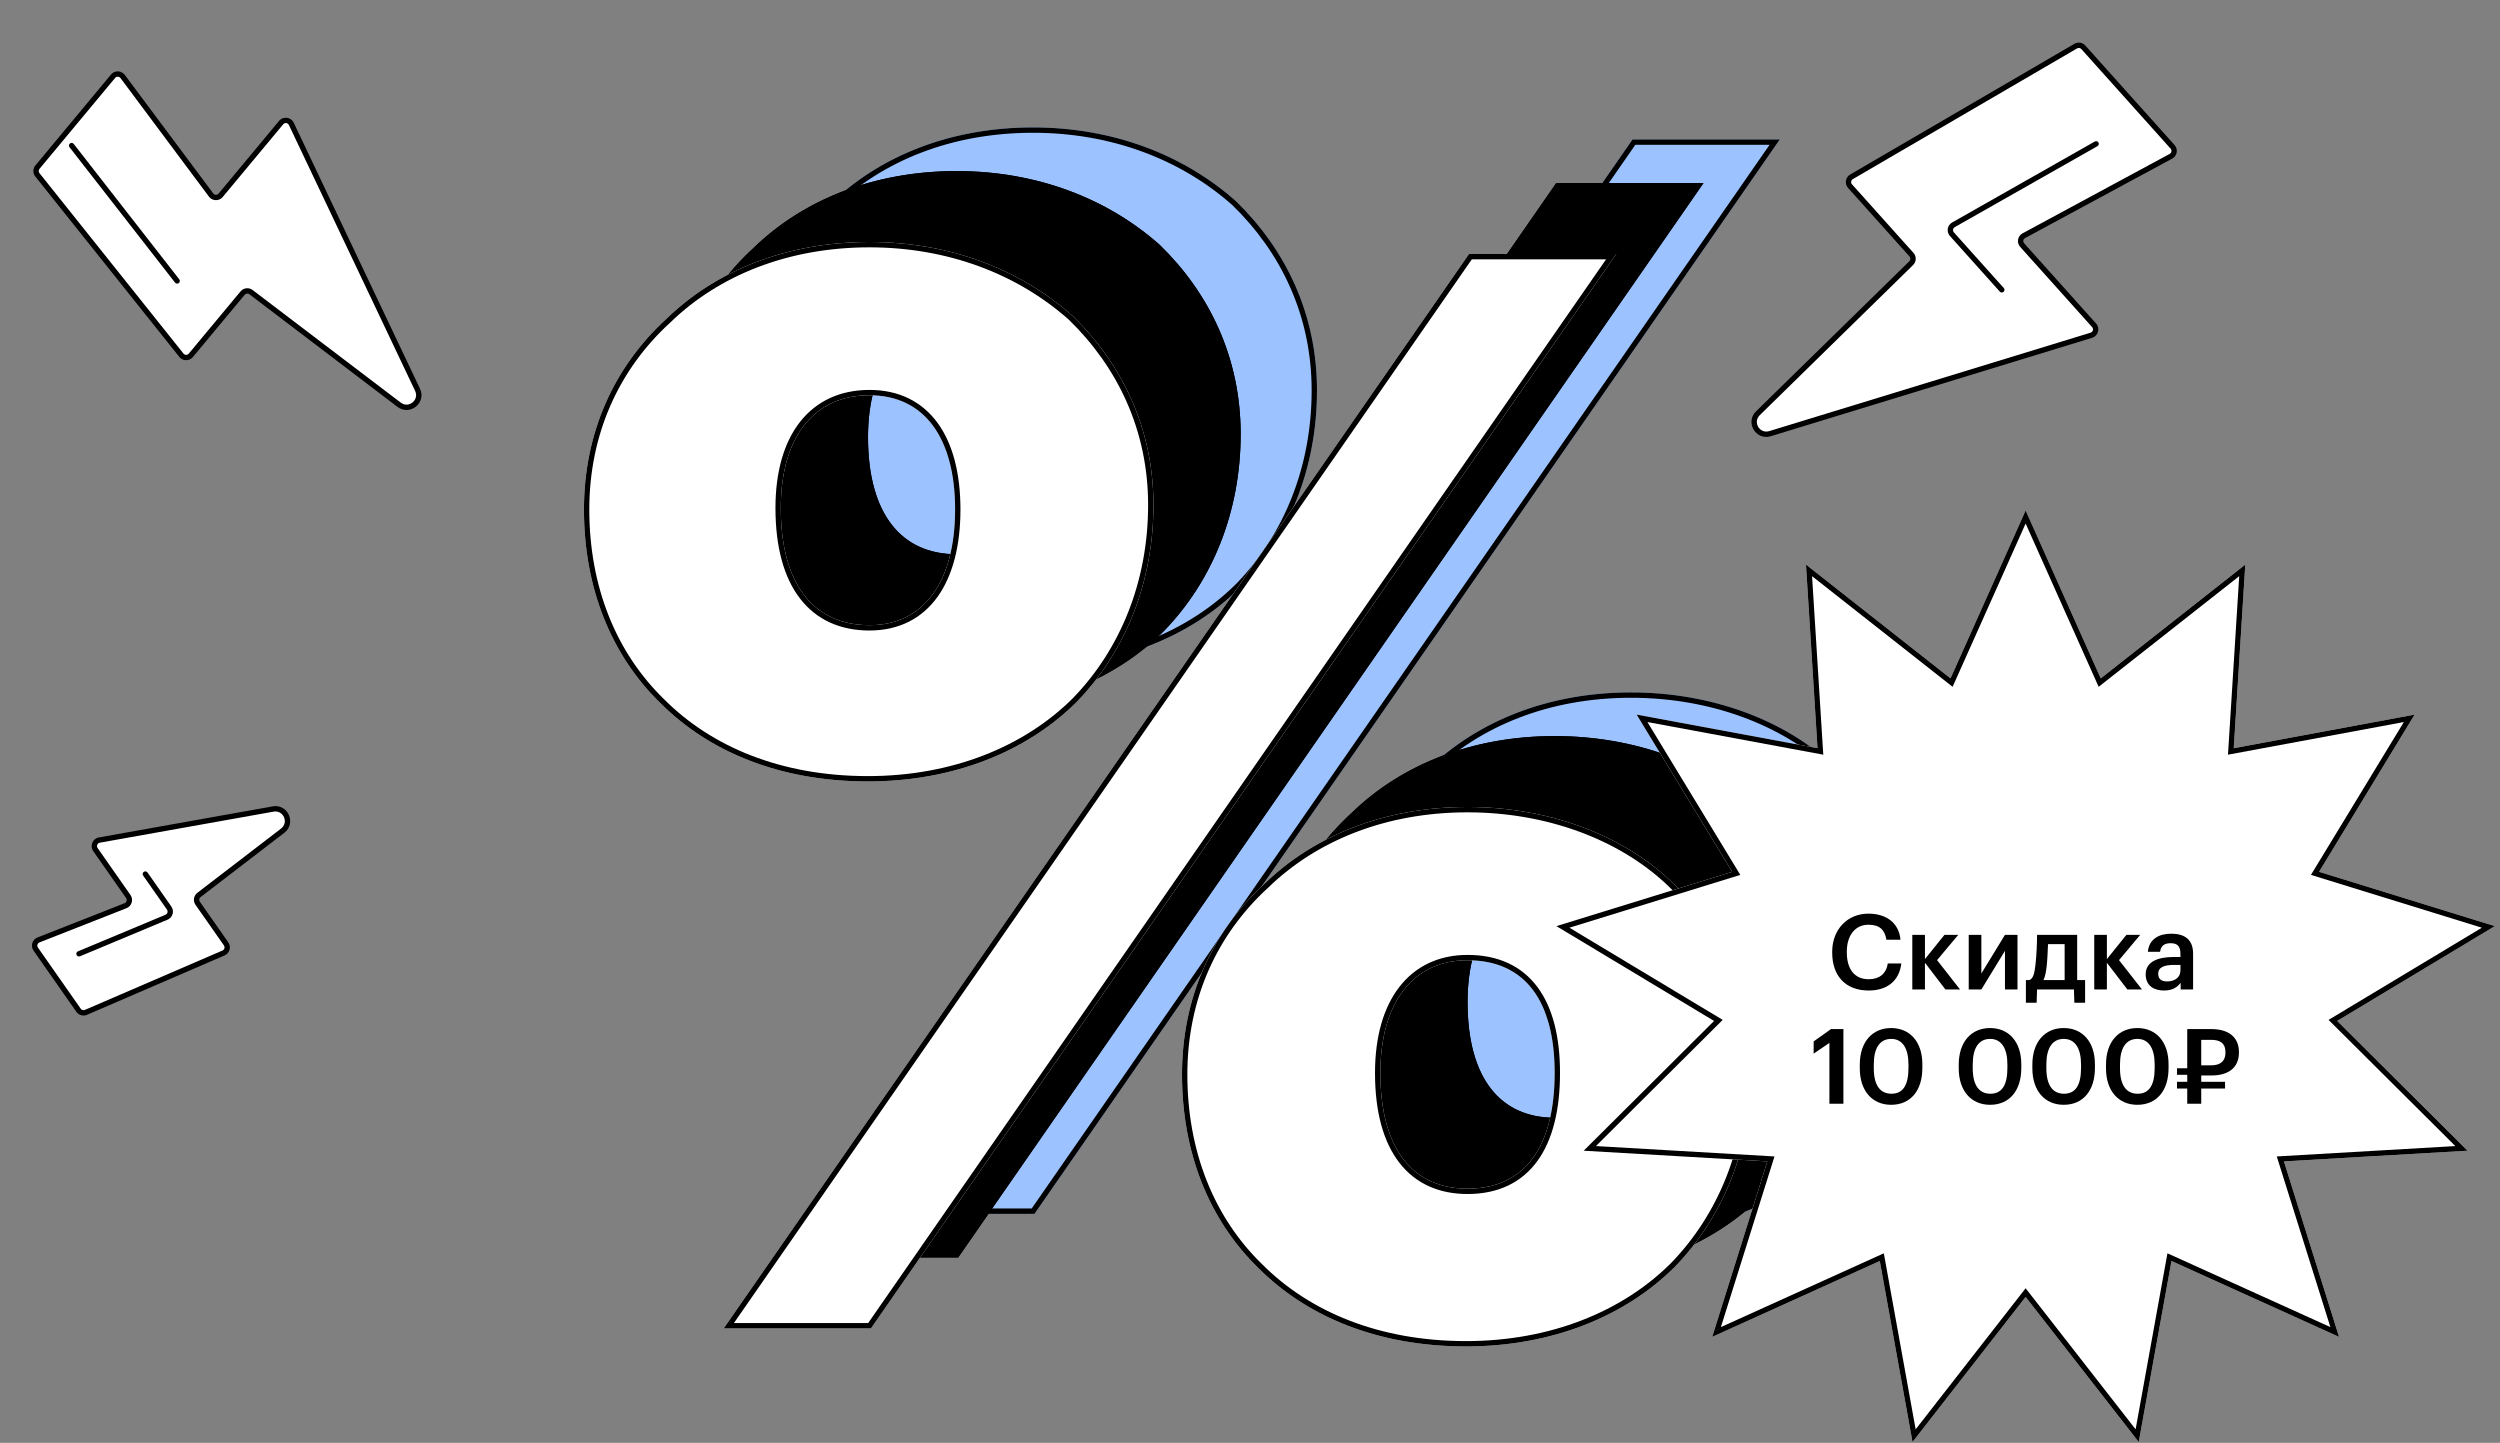 <?xml version="1.0" encoding="UTF-8"?> <svg xmlns="http://www.w3.org/2000/svg" width="350" height="202" viewBox="0 0 350 202" fill="none"><rect x="0" y="0" width="350" height="202" fill="#808080" stroke="none"/> <path d="M144.619 71.484C152.402 71.484 156.61 65.173 156.61 55.286C156.61 45.399 152.402 39.298 144.619 39.298C136.835 39.298 132.207 45.188 132.207 55.076C132.207 65.805 136.835 71.484 144.619 71.484ZM144.408 93.363C131.996 93.363 122.109 89.156 115.377 82.424C108.435 75.692 104.648 66.225 104.648 55.286C104.648 44.557 108.856 35.301 116.219 28.569C123.161 21.837 133.048 17.84 144.619 17.84C155.768 17.84 165.655 21.627 173.018 28.148C179.961 34.88 184.378 43.926 184.378 54.655C184.378 65.594 180.381 75.271 173.65 82.213C166.707 89.156 156.399 93.363 144.408 93.363ZM228.556 19.523H249.172L144.829 169.937H124.213L228.556 19.523ZM228.345 150.373C236.55 150.373 240.547 144.272 240.547 134.174C240.547 124.287 236.55 118.397 228.345 118.397C220.772 118.397 216.144 124.287 216.144 134.174C216.144 144.903 220.772 150.373 228.345 150.373ZM228.135 172.462C215.723 172.462 205.836 168.254 199.104 161.522C192.162 154.791 188.375 145.324 188.375 134.385C188.375 123.656 192.583 114.4 199.946 107.668C206.888 100.936 216.775 96.939 228.345 96.939C239.495 96.939 249.803 100.726 256.745 107.247C263.687 113.769 268.105 122.815 268.105 133.754C268.105 144.693 264.108 154.37 257.376 161.312C250.434 168.254 240.126 172.462 228.135 172.462Z" fill="#9CC3FF"></path> <path fill-rule="evenodd" clip-rule="evenodd" d="M115.906 81.895C122.482 88.47 132.171 92.615 144.408 92.615C156.223 92.615 166.331 88.471 173.116 81.688C179.704 74.892 183.63 65.407 183.63 54.655C183.63 44.153 179.313 35.3 172.51 28.697C165.293 22.311 155.589 18.588 144.619 18.588C133.223 18.588 123.529 22.523 116.74 29.106L116.732 29.114L116.724 29.121C109.517 35.71 105.397 44.765 105.397 55.286C105.397 66.048 109.119 75.312 115.898 81.886L115.906 81.895ZM173.018 28.148C179.961 34.88 184.378 43.926 184.378 54.655C184.378 65.594 180.381 75.271 173.65 82.213C166.707 89.156 156.399 93.363 144.408 93.363C131.996 93.363 122.109 89.156 115.377 82.424C108.435 75.692 104.648 66.225 104.648 55.286C104.648 44.557 108.856 35.301 116.219 28.569C123.161 21.837 133.048 17.84 144.619 17.84C155.768 17.84 165.655 21.627 173.018 28.148ZM199.625 160.985L199.633 160.993C206.209 167.569 215.898 171.713 228.135 171.713C239.95 171.713 250.058 167.57 256.844 160.787C263.431 153.991 267.357 144.505 267.357 133.754C267.357 123.031 263.032 114.18 256.233 107.793C249.451 101.421 239.336 97.687 228.345 97.687C216.95 97.687 207.256 101.622 200.466 108.205L200.459 108.213L200.451 108.22C193.244 114.809 189.124 123.864 189.124 134.385C189.124 145.147 192.845 154.411 199.625 160.985ZM257.376 161.312C250.434 168.254 240.126 172.462 228.135 172.462C215.723 172.462 205.836 168.254 199.104 161.522C192.162 154.791 188.375 145.324 188.375 134.385C188.375 123.656 192.583 114.4 199.946 107.668C206.888 100.936 216.775 96.939 228.345 96.939C239.495 96.939 249.803 100.726 256.745 107.247C263.687 113.769 268.105 122.815 268.105 133.754C268.105 144.693 264.108 154.37 257.376 161.312ZM154.14 67.53C151.969 70.547 148.741 72.233 144.619 72.233C140.526 72.233 137.191 70.728 134.901 67.76C132.634 64.821 131.459 60.533 131.459 55.076C131.459 50.026 132.639 45.899 134.906 43.017C137.19 40.111 140.519 38.55 144.619 38.55C148.732 38.55 151.961 40.175 154.136 43.142C156.289 46.077 157.358 50.251 157.358 55.286C157.358 60.321 156.289 64.545 154.14 67.53ZM228.947 20.271L125.642 169.189H144.437L247.742 20.271H228.947ZM228.556 19.523L124.213 169.937H144.829L249.172 19.523H228.556ZM238.128 146.5C235.946 149.504 232.658 151.121 228.345 151.121C224.361 151.121 221.079 149.672 218.814 146.756C216.571 143.868 215.396 139.632 215.396 134.174C215.396 129.125 216.576 125 218.814 122.119C221.069 119.215 224.344 117.649 228.345 117.649C232.648 117.649 235.936 119.205 238.122 122.13C240.282 125.019 241.295 129.148 241.295 134.174C241.295 139.304 240.283 143.534 238.128 146.5ZM156.61 55.286C156.61 65.173 152.402 71.484 144.619 71.484C136.835 71.484 132.207 65.805 132.207 55.076C132.207 45.188 136.835 39.298 144.619 39.298C152.402 39.298 156.61 45.399 156.61 55.286ZM240.547 134.174C240.547 144.272 236.55 150.373 228.345 150.373C220.772 150.373 216.144 144.903 216.144 134.174C216.144 124.287 220.772 118.397 228.345 118.397C236.55 118.397 240.547 124.287 240.547 134.174Z" fill="black"></path> <path d="M133.935 77.595C141.719 77.595 145.926 71.284 145.926 61.396C145.926 51.509 141.719 45.408 133.935 45.408C126.151 45.408 121.523 51.298 121.523 61.186C121.523 71.915 126.151 77.595 133.935 77.595ZM133.725 99.473C121.313 99.473 111.425 95.266 104.694 88.534C97.751 81.802 93.965 72.335 93.965 61.396C93.965 50.667 98.172 41.411 105.535 34.679C112.477 27.948 122.365 23.95 133.935 23.95C145.085 23.95 154.972 27.737 162.335 34.258C169.277 40.99 173.695 50.036 173.695 60.765C173.695 71.704 169.698 81.381 162.966 88.323C156.024 95.266 145.716 99.473 133.725 99.473ZM217.872 25.633H238.488L134.145 176.047H113.529L217.872 25.633ZM217.662 156.483C225.866 156.483 229.863 150.382 229.863 140.285C229.863 130.397 225.866 124.507 217.662 124.507C210.089 124.507 205.46 130.397 205.46 140.285C205.46 151.013 210.089 156.483 217.662 156.483ZM217.452 178.572C205.04 178.572 195.152 174.364 188.421 167.633C181.478 160.901 177.692 151.434 177.692 140.495C177.692 129.766 181.899 120.51 189.262 113.778C196.204 107.046 206.092 103.049 217.662 103.049C228.811 103.049 239.12 106.836 246.062 113.357C253.004 119.879 257.422 128.925 257.422 139.864C257.422 150.803 253.425 160.48 246.693 167.422C239.751 174.364 229.443 178.572 217.452 178.572Z" fill="black"></path> <path fill-rule="evenodd" clip-rule="evenodd" d="M105.223 88.005C111.798 94.58 121.487 98.725 133.725 98.725C145.54 98.725 155.647 94.581 162.433 87.799C169.021 81.003 172.947 71.517 172.947 60.765C172.947 50.263 168.63 41.41 161.826 34.807C154.609 28.421 144.906 24.699 133.935 24.699C122.54 24.699 112.845 28.633 106.056 35.216L106.048 35.224L106.04 35.231C98.834 41.82 94.713 50.876 94.713 61.396C94.713 72.158 98.435 81.422 105.215 87.997L105.223 88.005ZM162.335 34.258C169.277 40.99 173.695 50.036 173.695 60.765C173.695 71.704 169.698 81.381 162.966 88.323C156.024 95.266 145.716 99.473 133.725 99.473C121.313 99.473 111.425 95.266 104.694 88.534C97.751 81.802 93.965 72.335 93.965 61.396C93.965 50.667 98.172 41.411 105.535 34.679C112.477 27.948 122.365 23.95 133.935 23.95C145.085 23.95 154.972 27.737 162.335 34.258ZM188.941 167.095L188.95 167.103C195.525 173.679 205.214 177.824 217.452 177.824C229.267 177.824 239.375 173.68 246.16 166.897C252.748 160.101 256.673 150.615 256.673 139.864C256.673 129.141 252.349 120.29 245.549 113.903C238.767 107.531 228.652 103.797 217.662 103.797C206.266 103.797 196.572 107.732 189.783 114.315L189.775 114.323L189.767 114.33C182.56 120.919 178.44 129.974 178.44 140.495C178.44 151.257 182.162 160.521 188.941 167.095ZM246.693 167.422C239.751 174.364 229.443 178.572 217.452 178.572C205.04 178.572 195.152 174.364 188.421 167.633C181.478 160.901 177.692 151.434 177.692 140.495C177.692 129.766 181.899 120.51 189.262 113.778C196.204 107.046 206.092 103.049 217.662 103.049C228.811 103.049 239.12 106.836 246.062 113.357C253.004 119.879 257.422 128.925 257.422 139.864C257.422 150.803 253.425 160.48 246.693 167.422ZM143.457 73.64C141.285 76.657 138.057 78.343 133.935 78.343C129.842 78.343 126.507 76.839 124.218 73.871C121.95 70.931 120.775 66.643 120.775 61.186C120.775 56.137 121.956 52.009 124.222 49.127C126.507 46.221 129.835 44.66 133.935 44.66C138.048 44.66 141.277 46.285 143.453 49.252C145.605 52.187 146.674 56.361 146.674 61.396C146.674 66.431 145.605 70.655 143.457 73.64ZM218.264 26.382L114.959 175.299H133.754L237.059 26.382H218.264ZM217.872 25.633L113.529 176.047H134.145L238.488 25.633H217.872ZM227.445 152.61C225.262 155.614 221.974 157.231 217.662 157.231C213.677 157.231 210.395 155.782 208.13 152.866C205.887 149.978 204.712 145.742 204.712 140.285C204.712 135.235 205.893 131.11 208.13 128.229C210.386 125.325 213.661 123.759 217.662 123.759C221.964 123.759 225.252 125.315 227.438 128.24C229.598 131.129 230.611 135.258 230.611 140.285C230.611 145.414 229.599 149.644 227.445 152.61ZM145.926 61.396C145.926 71.284 141.719 77.595 133.935 77.595C126.151 77.595 121.523 71.915 121.523 61.186C121.523 51.298 126.151 45.408 133.935 45.408C141.719 45.408 145.926 51.509 145.926 61.396ZM229.863 140.285C229.863 150.382 225.866 156.483 217.662 156.483C210.089 156.483 205.46 151.013 205.46 140.285C205.46 130.397 210.089 124.507 217.662 124.507C225.866 124.507 229.863 130.397 229.863 140.285Z" fill="black"></path> <path d="M121.724 87.524C129.508 87.524 133.715 81.213 133.715 71.326C133.715 61.438 129.508 55.337 121.724 55.337C113.94 55.337 109.312 61.228 109.312 71.115C109.312 81.844 113.94 87.524 121.724 87.524ZM121.514 109.402C109.102 109.402 99.215 105.195 92.483 98.463C85.54 91.731 81.754 82.265 81.754 71.326C81.754 60.597 85.961 51.34 93.324 44.609C100.266 37.877 110.154 33.88 121.724 33.88C132.874 33.88 142.761 37.666 150.124 44.188C157.066 50.92 161.484 59.966 161.484 70.695C161.484 81.634 157.487 91.311 150.755 98.253C143.813 105.195 133.505 109.402 121.514 109.402ZM205.661 35.563H226.277L121.934 185.977H101.318L205.661 35.563ZM205.451 166.412C213.655 166.412 217.652 160.312 217.652 150.214C217.652 140.327 213.655 134.436 205.451 134.436C197.878 134.436 193.25 140.327 193.25 150.214C193.25 160.943 197.878 166.412 205.451 166.412ZM205.241 188.501C192.829 188.501 182.941 184.294 176.21 177.562C169.267 170.83 165.481 161.364 165.481 150.424C165.481 139.696 169.688 130.439 177.051 123.707C183.993 116.976 193.881 112.979 205.451 112.979C216.6 112.979 226.909 116.765 233.851 123.287C240.793 129.808 245.211 138.854 245.211 149.793C245.211 160.732 241.214 170.409 234.482 177.352C227.54 184.294 217.232 188.501 205.241 188.501Z" fill="white"></path> <path fill-rule="evenodd" clip-rule="evenodd" d="M93.012 97.934C99.587 104.51 109.276 108.654 121.514 108.654C133.329 108.654 143.436 104.511 150.222 97.728C156.81 90.932 160.736 81.446 160.736 70.695C160.736 60.193 156.419 51.34 149.615 44.737C142.398 38.35 132.695 34.628 121.724 34.628C110.329 34.628 100.634 38.562 93.845 45.146L93.837 45.154L93.829 45.161C86.623 51.75 82.502 60.805 82.502 71.326C82.502 82.088 86.224 91.352 93.004 97.926L93.012 97.934ZM150.124 44.188C157.066 50.92 161.484 59.966 161.484 70.695C161.484 81.634 157.487 91.311 150.755 98.253C143.813 105.195 133.505 109.402 121.514 109.402C109.102 109.402 99.215 105.195 92.483 98.463C85.541 91.731 81.754 82.265 81.754 71.326C81.754 60.597 85.961 51.34 93.324 44.609C100.266 37.877 110.154 33.88 121.724 33.88C132.874 33.88 142.761 37.666 150.124 44.188ZM176.73 177.025L176.739 177.033C183.314 183.608 193.003 187.753 205.241 187.753C217.056 187.753 227.164 183.609 233.949 176.826C240.537 170.03 244.463 160.545 244.463 149.793C244.463 139.071 240.138 130.219 233.339 123.832C226.556 117.461 216.441 113.727 205.451 113.727C194.055 113.727 184.361 117.661 177.572 124.245L177.564 124.252L177.556 124.26C170.349 130.848 166.229 139.904 166.229 150.424C166.229 161.187 169.951 170.451 176.73 177.025ZM234.482 177.352C227.54 184.294 217.232 188.501 205.241 188.501C192.829 188.501 182.941 184.294 176.21 177.562C169.267 170.83 165.481 161.364 165.481 150.424C165.481 139.696 169.688 130.439 177.051 123.707C183.993 116.976 193.881 112.979 205.451 112.979C216.6 112.979 226.909 116.765 233.851 123.287C240.793 129.808 245.211 138.854 245.211 149.793C245.211 160.732 241.214 170.409 234.482 177.352ZM131.246 83.57C129.074 86.587 125.846 88.272 121.724 88.272C117.631 88.272 114.297 86.768 112.007 83.8C109.739 80.86 108.564 76.573 108.564 71.115C108.564 66.066 109.745 61.938 112.011 59.056C114.296 56.151 117.624 54.589 121.724 54.589C125.837 54.589 129.066 56.215 131.242 59.181C133.394 62.116 134.463 66.29 134.463 71.326C134.463 76.361 133.394 80.584 131.246 83.57ZM206.053 36.311L102.748 185.229H121.543L224.848 36.311H206.053ZM205.661 35.563L101.318 185.977H121.934L226.277 35.563H205.661ZM215.234 162.54C213.051 165.544 209.763 167.161 205.451 167.161C201.466 167.161 198.184 165.711 195.919 162.795C193.676 159.908 192.501 155.671 192.501 150.214C192.501 145.165 193.682 141.039 195.919 138.158C198.175 135.255 201.45 133.688 205.451 133.688C209.753 133.688 213.041 135.245 215.228 138.169C217.387 141.058 218.401 145.187 218.401 150.214C218.401 155.344 217.388 159.574 215.234 162.54ZM133.715 71.326C133.715 81.213 129.508 87.524 121.724 87.524C113.94 87.524 109.312 81.844 109.312 71.115C109.312 61.228 113.94 55.337 121.724 55.337C129.508 55.337 133.715 61.438 133.715 71.326ZM217.652 150.214C217.652 160.312 213.655 166.412 205.451 166.412C197.878 166.412 193.25 160.943 193.25 150.214C193.25 140.327 197.878 134.436 205.451 134.436C213.655 134.436 217.652 140.327 217.652 150.214Z" fill="black"></path> <path d="M304.161 20.556L291.669 6.624C291.398 6.322 290.953 6.252 290.603 6.456L259.214 24.753C258.746 25.025 258.647 25.658 259.008 26.06L267.612 35.657C267.917 35.997 267.901 36.517 267.574 36.837L246.103 57.861C244.824 59.113 246.087 61.238 247.798 60.714L292.791 46.933C293.388 46.751 293.593 46.011 293.177 45.547L283.107 34.317C282.739 33.905 282.851 33.258 283.337 32.995L303.931 21.877C304.417 21.615 304.53 20.967 304.161 20.556Z" fill="white"></path> <path fill-rule="evenodd" clip-rule="evenodd" d="M290.413 6.133C290.916 5.839 291.557 5.94 291.946 6.374L304.438 20.306C304.968 20.898 304.806 21.829 304.107 22.206L283.514 33.325C283.241 33.472 283.177 33.836 283.384 34.067L293.454 45.297C294.053 45.965 293.757 47.028 292.9 47.291L247.906 61.072C245.82 61.711 244.281 59.12 245.84 57.594L267.311 36.569C267.494 36.39 267.504 36.097 267.333 35.906L258.728 26.31C258.209 25.731 258.352 24.821 259.024 24.43L290.413 6.133ZM291.389 6.873C291.237 6.704 290.987 6.665 290.79 6.779L259.401 25.076C259.138 25.229 259.082 25.584 259.285 25.811L267.89 35.407C268.328 35.896 268.304 36.644 267.834 37.104L246.363 58.129C245.365 59.106 246.351 60.766 247.687 60.357L292.68 46.576C293.016 46.473 293.131 46.058 292.897 45.797L282.827 34.566C282.297 33.975 282.459 33.044 283.158 32.666L303.752 21.548C304.025 21.401 304.088 21.037 303.881 20.806L291.389 6.873Z" fill="black"></path> <path fill-rule="evenodd" clip-rule="evenodd" d="M293.786 19.951C293.888 20.131 293.825 20.359 293.645 20.461L273.666 31.799C273.399 31.95 273.341 32.309 273.545 32.536L280.533 40.329C280.67 40.483 280.658 40.719 280.504 40.858C280.35 40.995 280.113 40.983 279.975 40.829L272.988 33.036C272.465 32.453 272.615 31.535 273.296 31.148L293.276 19.81C293.456 19.709 293.684 19.771 293.786 19.951Z" fill="black"></path> <path d="M5.005 132.874L10.997 141.435C11.229 141.767 11.663 141.89 12.034 141.729L31.295 133.417C31.792 133.202 31.966 132.586 31.656 132.143L27.677 126.458C27.415 126.084 27.495 125.569 27.857 125.291L39.578 116.296C40.997 115.207 39.999 112.946 38.238 113.26L13.91 117.609C13.296 117.719 13.003 118.428 13.361 118.939L17.962 125.514C18.279 125.967 18.089 126.596 17.576 126.798L5.392 131.59C4.878 131.792 4.689 132.422 5.005 132.874Z" fill="white"></path> <path fill-rule="evenodd" clip-rule="evenodd" d="M12.181 142.073C11.646 142.303 11.022 142.127 10.688 141.649L4.697 133.089C4.241 132.438 4.514 131.533 5.253 131.242L17.437 126.45C17.726 126.337 17.832 125.983 17.654 125.729L13.053 119.154C12.538 118.419 12.96 117.399 13.842 117.241L38.17 112.892C40.317 112.508 41.534 115.265 39.804 116.593L28.083 125.588C27.879 125.744 27.835 126.033 27.982 126.244L31.961 131.929C32.407 132.566 32.156 133.452 31.442 133.76L12.181 142.073ZM11.301 141.22C11.432 141.407 11.675 141.476 11.884 141.386L31.145 133.073C31.424 132.953 31.522 132.607 31.348 132.358L27.369 126.673C26.992 126.134 27.106 125.394 27.628 124.994L39.348 115.999C40.457 115.149 39.677 113.383 38.302 113.629L13.974 117.977C13.629 118.039 13.465 118.438 13.665 118.725L18.267 125.3C18.723 125.95 18.45 126.856 17.71 127.146L5.527 131.938C5.239 132.052 5.132 132.405 5.31 132.66L11.301 141.22Z" fill="black"></path> <path fill-rule="evenodd" clip-rule="evenodd" d="M10.714 133.676C10.634 133.485 10.724 133.266 10.915 133.186L23.169 128.065C23.451 127.947 23.552 127.599 23.377 127.348L20.041 122.581C19.922 122.412 19.963 122.178 20.133 122.06C20.302 121.942 20.535 121.983 20.654 122.152L23.99 126.919C24.439 127.561 24.18 128.454 23.457 128.756L11.203 133.877C11.012 133.956 10.793 133.866 10.714 133.676Z" fill="black"></path> <path d="M15.83 10.672L5.245 23.396C4.986 23.708 4.981 24.158 5.234 24.475L25.395 49.731C25.732 50.154 26.372 50.16 26.718 49.745L33.966 41.033C34.258 40.681 34.775 40.622 35.139 40.899L55.881 56.667C57.306 57.749 59.225 56.191 58.458 54.575L40.787 17.343C40.519 16.78 39.758 16.684 39.359 17.163L30.893 27.34C30.54 27.764 29.883 27.747 29.552 27.304L17.171 10.708C16.84 10.265 16.183 10.248 15.83 10.672Z" fill="white"></path> <path fill-rule="evenodd" clip-rule="evenodd" d="M4.941 24.708C4.578 24.253 4.584 23.605 4.957 23.157L15.542 10.433C16.05 9.822 16.995 9.847 17.47 10.484L29.852 27.08C30.037 27.329 30.407 27.339 30.605 27.1L39.071 16.924C39.645 16.235 40.74 16.373 41.124 17.183L58.795 54.415C59.73 56.385 57.391 58.284 55.654 56.965L34.912 41.197C34.708 41.041 34.417 41.074 34.253 41.272L27.006 49.984C26.508 50.582 25.587 50.572 25.102 49.964L4.941 24.708ZM5.532 23.635C5.386 23.81 5.384 24.064 5.526 24.241L25.686 49.498C25.876 49.735 26.236 49.739 26.43 49.505L33.678 40.793C34.098 40.288 34.842 40.203 35.365 40.601L56.107 56.369C57.22 57.214 58.718 55.998 58.119 54.735L40.448 17.504C40.298 17.187 39.87 17.133 39.646 17.402L31.18 27.579C30.672 28.189 29.727 28.164 29.252 27.528L16.87 10.931C16.685 10.683 16.316 10.673 16.117 10.912L5.532 23.635Z" fill="black"></path> <path fill-rule="evenodd" clip-rule="evenodd" d="M9.796 20.084C9.959 19.957 10.194 19.987 10.321 20.15L25.095 39.105C25.222 39.268 25.193 39.503 25.03 39.63C24.867 39.757 24.632 39.728 24.505 39.565L9.731 20.61C9.604 20.447 9.633 20.212 9.796 20.084Z" fill="black"></path> <path d="M283.588 71.462L294.103 94.973L314.34 79.042L312.725 104.746L338.047 100.044L324.671 122.054L349.278 129.658L327.206 142.931L345.461 161.1L319.749 162.594L327.469 187.165L304.008 176.54L299.424 201.884L283.588 181.573L267.752 201.884L263.169 176.54L239.708 187.165L247.428 162.594L221.716 161.1L239.97 142.931L217.898 129.658L242.505 122.054L229.13 100.044L254.452 104.746L252.836 79.042L273.073 94.973L283.588 71.462Z" fill="white"></path> <path fill-rule="evenodd" clip-rule="evenodd" d="M283.588 71.462L273.073 94.973L252.836 79.042L254.452 104.746L229.13 100.044L242.505 122.054L217.898 129.658L239.97 142.931L221.716 161.1L247.428 162.594L239.708 187.165L263.169 176.54L267.752 201.884L283.588 181.573L299.424 201.884L304.008 176.54L327.469 187.165L319.749 162.594L345.461 161.1L327.206 142.931L349.278 129.658L324.671 122.054L338.047 100.044L312.725 104.746L314.34 79.042L294.103 94.973L283.588 71.462ZM313.489 80.665L293.812 96.154L283.588 73.295L273.364 96.154L253.688 80.664L255.259 105.657L230.638 101.085L243.643 122.485L219.718 129.879L241.178 142.784L223.43 160.45L248.429 161.903L240.923 185.794L263.735 175.463L268.191 200.105L283.588 180.356L298.986 200.105L303.442 175.463L326.253 185.794L318.748 161.903L343.747 160.45L325.998 142.784L347.459 129.879L323.534 122.485L336.539 101.085L311.918 105.657L313.489 80.665Z" fill="black"></path> <path d="M309.592 149.145C310.878 149.145 311.566 148.531 311.566 147.362V147.303C311.566 146.06 310.82 145.578 309.592 145.578H308.173V149.145H309.592ZM308.173 152.391V154.526H306.214V152.391H304.781V151.456H306.214V150.476H304.781V149.555H306.214V144.072H309.592C311.916 144.072 313.452 145.125 313.452 147.303V147.362C313.452 149.569 311.858 150.564 309.636 150.564H308.173V151.456H311.507V152.391H308.173Z" fill="black"></path> <path d="M299.27 153.122C300.893 153.122 301.653 151.909 301.653 149.525V149.014C301.653 146.777 300.82 145.446 299.241 145.446C297.662 145.446 296.799 146.689 296.799 149.028V149.555C296.799 151.938 297.691 153.122 299.27 153.122ZM299.226 154.672C296.58 154.672 294.84 152.713 294.84 149.569V149.043C294.84 145.87 296.594 143.926 299.226 143.926C301.858 143.926 303.598 145.856 303.598 148.999V149.525C303.598 152.669 301.96 154.672 299.226 154.672Z" fill="black"></path> <path d="M288.961 153.122C290.584 153.122 291.345 151.909 291.345 149.525V149.014C291.345 146.777 290.511 145.446 288.932 145.446C287.353 145.446 286.49 146.689 286.49 149.028V149.555C286.49 151.938 287.382 153.122 288.961 153.122ZM288.918 154.672C286.271 154.672 284.531 152.713 284.531 149.569V149.043C284.531 145.87 286.286 143.926 288.918 143.926C291.549 143.926 293.289 145.856 293.289 148.999V149.525C293.289 152.669 291.652 154.672 288.918 154.672Z" fill="black"></path> <path d="M278.653 153.122C280.276 153.122 281.036 151.909 281.036 149.525V149.014C281.036 146.777 280.203 145.446 278.624 145.446C277.045 145.446 276.182 146.689 276.182 149.028V149.555C276.182 151.938 277.074 153.122 278.653 153.122ZM278.609 154.672C275.963 154.672 274.223 152.713 274.223 149.569V149.043C274.223 145.87 275.977 143.926 278.609 143.926C281.241 143.926 282.981 145.856 282.981 148.999V149.525C282.981 152.669 281.343 154.672 278.609 154.672Z" fill="black"></path> <path d="M264.801 153.122C266.424 153.122 267.185 151.909 267.185 149.525V149.014C267.185 146.777 266.351 145.446 264.772 145.446C263.193 145.446 262.33 146.689 262.33 149.028V149.555C262.33 151.938 263.222 153.122 264.801 153.122ZM264.757 154.672C262.111 154.672 260.371 152.713 260.371 149.569V149.043C260.371 145.87 262.126 143.926 264.757 143.926C267.389 143.926 269.129 145.856 269.129 148.999V149.525C269.129 152.669 267.492 154.672 264.757 154.672Z" fill="black"></path> <path d="M256.118 146.002L253.91 147.508V145.797L256.337 144.072H258.077V154.526H256.118V146.002Z" fill="black"></path> <path d="M302.953 138.672C301.55 138.672 300.395 138 300.395 136.406C300.395 134.622 302.134 133.979 304.313 133.979H305.263V133.584C305.263 132.546 304.927 132.049 303.874 132.049C302.939 132.049 302.515 132.487 302.412 133.248H300.702C300.862 131.464 302.266 130.718 303.977 130.718C305.687 130.718 307.033 131.405 307.033 133.511V138.526H305.293V137.59C304.781 138.248 304.123 138.672 302.953 138.672ZM303.377 137.4C304.474 137.4 305.263 136.845 305.263 135.85V135.09H304.357C303.012 135.09 302.149 135.397 302.149 136.333C302.149 136.976 302.5 137.4 303.377 137.4Z" fill="black"></path> <path d="M294.964 134.783V138.526H293.195V130.879H294.964V134.271L297.699 130.879H299.629L296.661 134.417L299.877 138.526H297.83L294.964 134.783Z" fill="black"></path> <path d="M286.535 135.28C286.432 136.143 286.315 136.742 286.081 137.21H289.049V132.18H286.725C286.681 133.116 286.637 134.344 286.535 135.28ZM285.131 140.383H283.625V137.21H284.108C284.648 137.02 284.824 136.274 284.956 135.163C285.116 133.862 285.189 131.888 285.189 130.879H290.804V137.21H291.915V140.383H290.409L290.351 138.526H285.189L285.131 140.383Z" fill="black"></path> <path d="M275.621 138.526V130.879H277.39V136.289L280.695 130.879H282.449V138.526H280.695V133.116L277.39 138.526H275.621Z" fill="black"></path> <path d="M269.492 134.783V138.526H267.723V130.879H269.492V134.271L272.226 130.879H274.156L271.188 134.417L274.405 138.526H272.358L269.492 134.783Z" fill="black"></path> <path d="M261.611 138.672C258.335 138.672 256.508 136.581 256.508 133.365V133.248C256.508 130.104 258.657 127.911 261.581 127.911C263.979 127.911 265.836 129.11 266.07 131.566H264.096C263.877 130.163 263.117 129.461 261.596 129.461C259.768 129.461 258.555 130.894 258.555 133.233V133.35C258.555 135.704 259.666 137.093 261.611 137.093C263.073 137.093 264.067 136.362 264.286 134.885H266.187C265.88 137.415 264.111 138.672 261.611 138.672Z" fill="black"></path> </svg> 